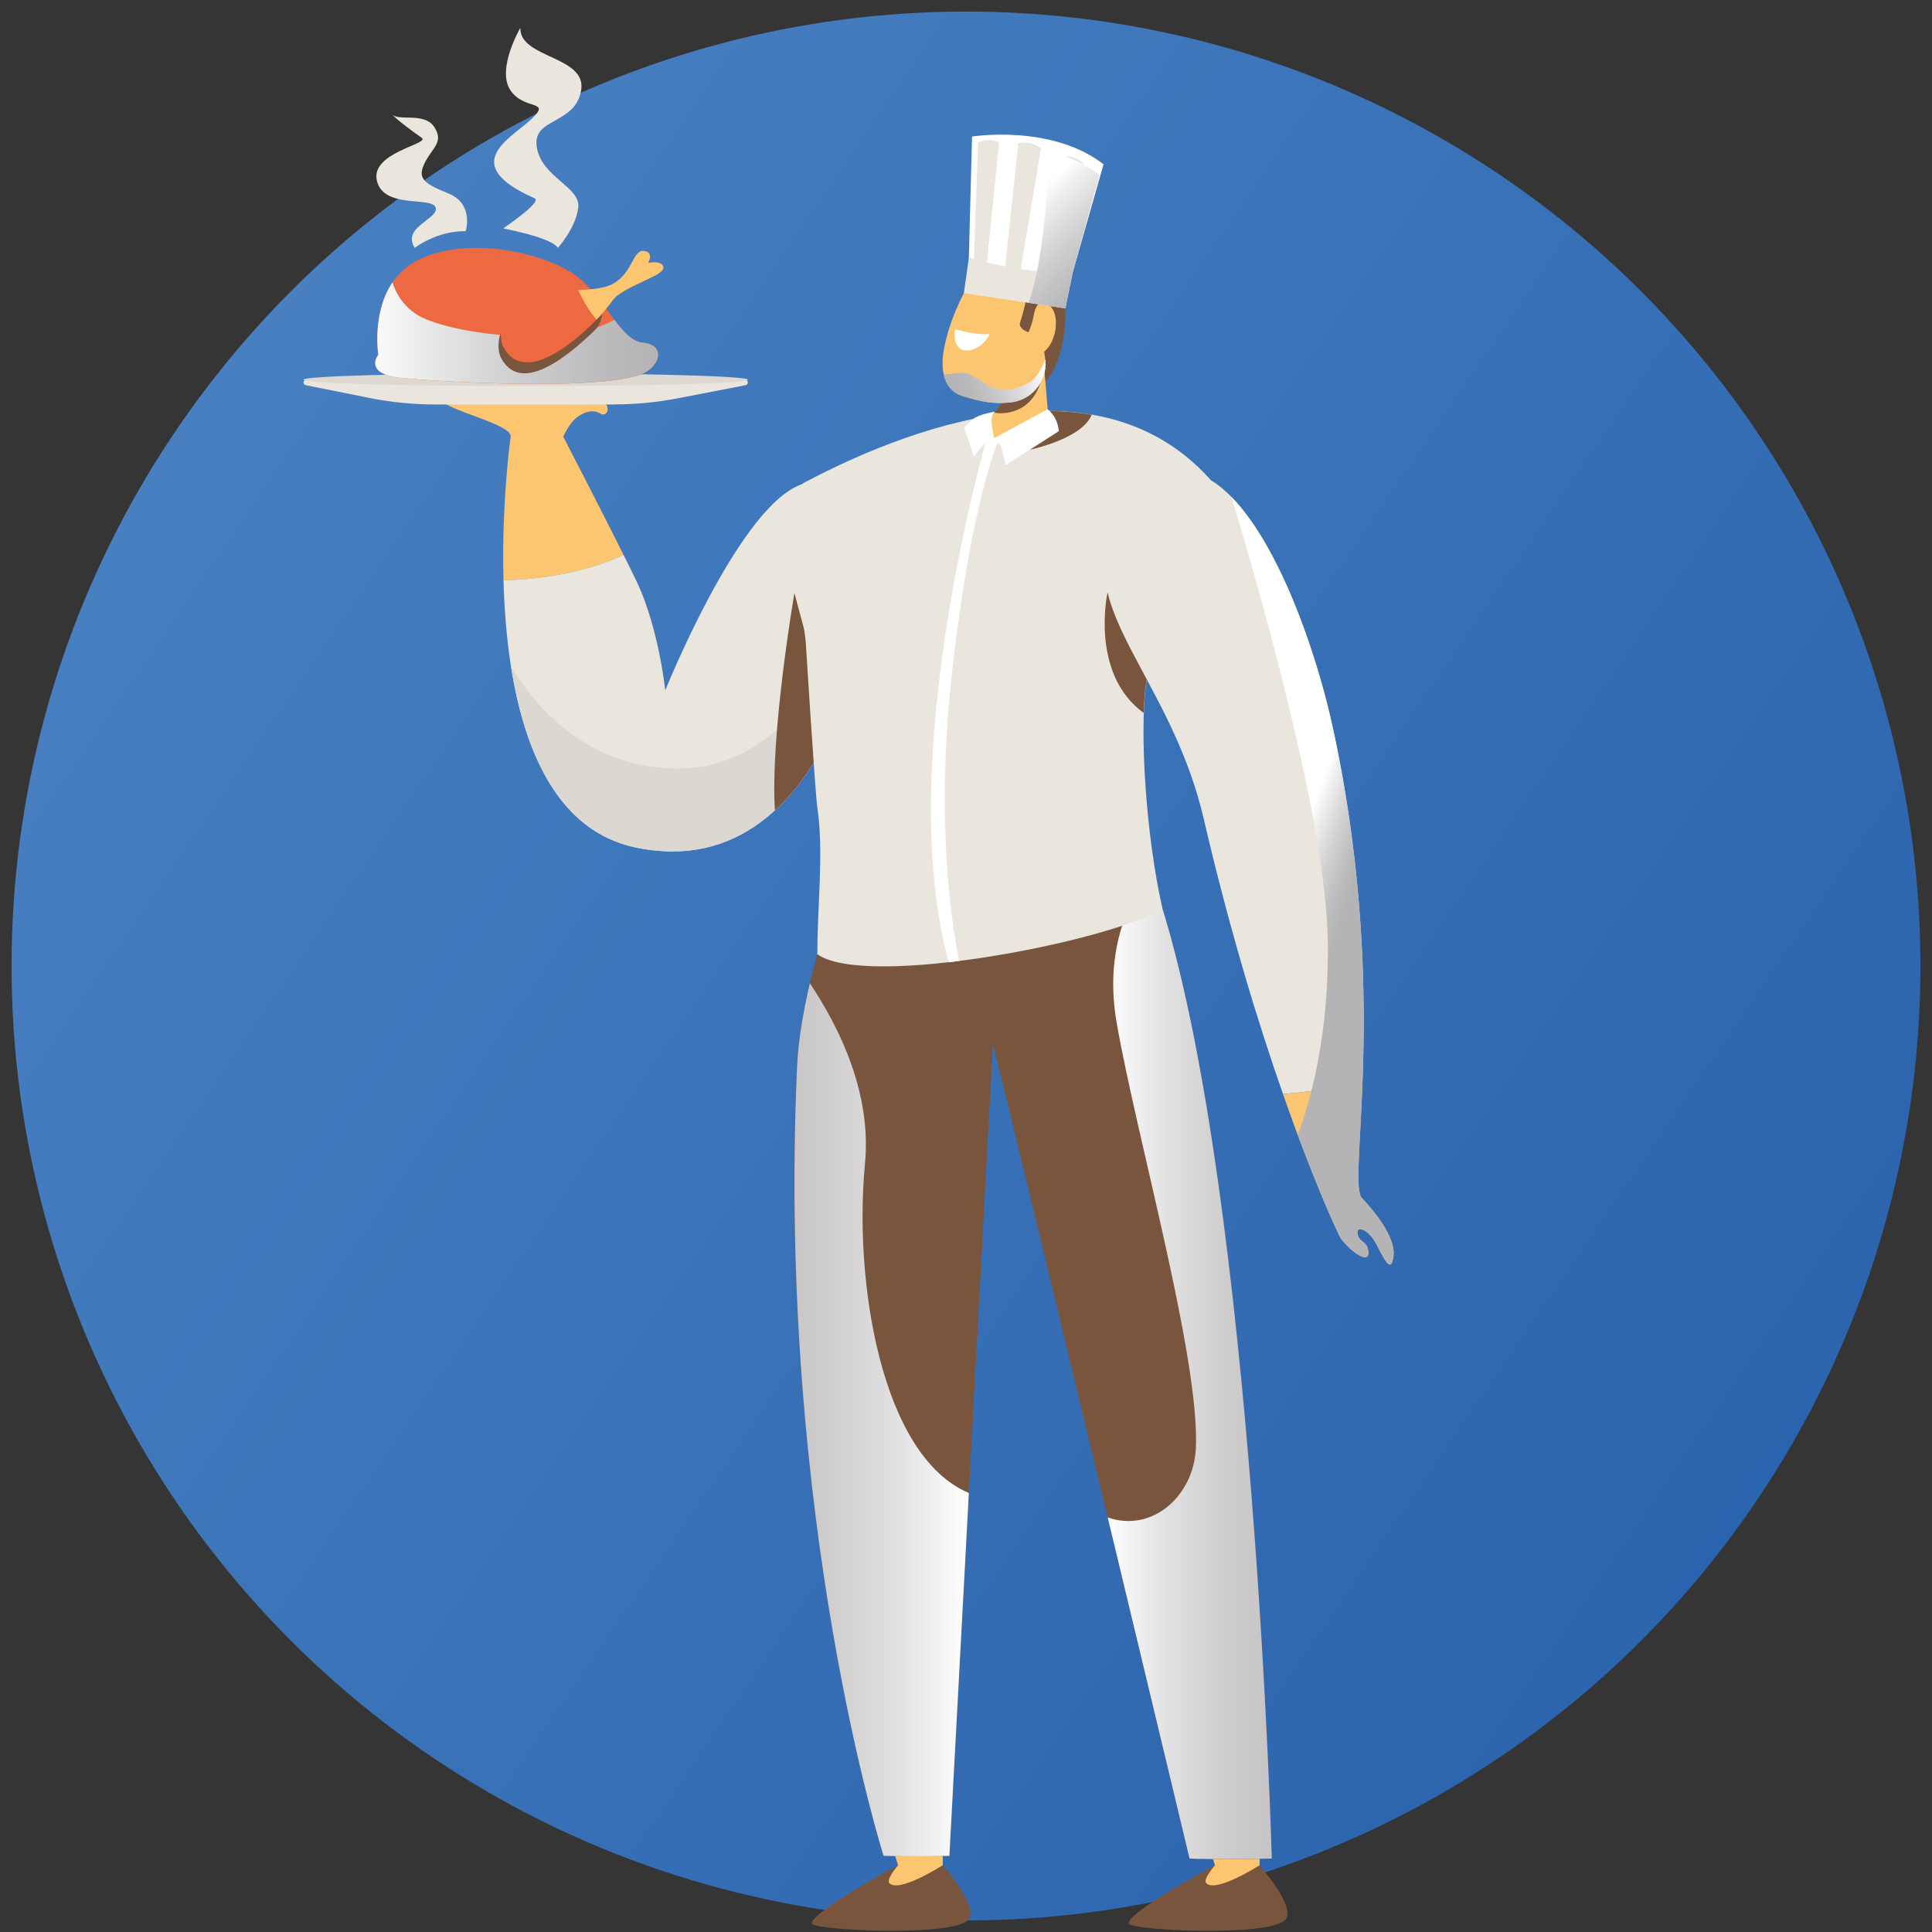 <?xml version="1.0" encoding="UTF-8" standalone="no"?>
<svg xmlns="http://www.w3.org/2000/svg" xmlns:xlink="http://www.w3.org/1999/xlink" height="334" version="1.1" viewBox="0 0 334 334" width="334">
      
  <rect x="0" y="0" width="334" height="334" fill="#333333" stroke="none"/>
      
  <title>Beneficios - Comida lista</title>
      
  <defs>
            
    <linearGradient id="linearGradient-1" x1="100%" x2="0%" y1="82.052%" y2="13.57%">
                  
      <stop offset="0%" stop-color="#2962AC"/>
                  
      <stop offset="100%" stop-color="#4A82C3"/>
              
    </linearGradient>
            
    <linearGradient id="linearGradient-2" x1="-0.035%" x2="99.965%" y1="50%" y2="50%">
                  
      <stop offset="0%" stop-color="#FFFFFF"/>
                  
      <stop offset="39%" stop-color="#E1E0E1"/>
                  
      <stop offset="76%" stop-color="#CDCBCC"/>
                  
      <stop offset="100%" stop-color="#C6C4C5"/>
              
    </linearGradient>
            
    <linearGradient id="linearGradient-3" x1="100%" x2="0.027%" y1="49.998%" y2="49.998%">
                  
      <stop offset="0%" stop-color="#FFFFFF"/>
                  
      <stop offset="39%" stop-color="#E1E0E1"/>
                  
      <stop offset="76%" stop-color="#CDCBCC"/>
                  
      <stop offset="100%" stop-color="#C6C4C5"/>
              
    </linearGradient>
            
    <linearGradient id="linearGradient-4" x1="101.11%" x2="9.121%" y1="39.605%" y2="54.663%">
                  
      <stop offset="0%" stop-color="#FFFFFF"/>
                  
      <stop offset="12%" stop-color="#F2F2F2"/>
                  
      <stop offset="49%" stop-color="#D0CFD1"/>
                  
      <stop offset="80%" stop-color="#BBBABC"/>
                  
      <stop offset="100%" stop-color="#B4B3B5"/>
              
    </linearGradient>
            
    <linearGradient id="linearGradient-5" x1="-0.014%" x2="99.971%" y1="50.047%" y2="50.047%">
                  
      <stop offset="0%" stop-color="#FFFFFF"/>
                  
      <stop offset="12%" stop-color="#F2F2F2"/>
                  
      <stop offset="49%" stop-color="#D0CFD1"/>
                  
      <stop offset="80%" stop-color="#BBBABC"/>
                  
      <stop offset="100%" stop-color="#B4B3B5"/>
              
    </linearGradient>
            
    <linearGradient id="linearGradient-6" x1="45.281%" x2="56.299%" y1="42.23%" y2="60.906%">
                  
      <stop offset="0%" stop-color="#FFFFFF"/>
                  
      <stop offset="12%" stop-color="#F2F2F2"/>
                  
      <stop offset="49%" stop-color="#D0CFD1"/>
                  
      <stop offset="80%" stop-color="#BBBABC"/>
                  
      <stop offset="100%" stop-color="#B4B3B5"/>
              
    </linearGradient>
            
    <linearGradient id="linearGradient-7" x1="33.1%" x2="70.627%" y1="16.925%" y2="102.624%">
                  
      <stop offset="0%" stop-color="#FFFFFF"/>
                  
      <stop offset="12%" stop-color="#F2F2F2"/>
                  
      <stop offset="49%" stop-color="#D0CFD1"/>
                  
      <stop offset="80%" stop-color="#BBBABC"/>
                  
      <stop offset="100%" stop-color="#B4B3B5"/>
              
    </linearGradient>
        
  </defs>
      
  <g fill="none" fill-rule="evenodd" id="Page-1" stroke="none" stroke-width="1">
            
    <g id="Characters-of-Benefits-v2" transform="translate(-44, -36)">
                  
      <g id="Beneficios---Comida-lista" transform="translate(44, 36)">
                        
        <rect fill="#FFFFFF" height="334" id="Rectangle" opacity="0.01" width="334" x="0" y="0"/>
                        
        <circle cx="167" cy="167" fill="url(#linearGradient-1)" fill-rule="nonzero" id="Oval" r="165"/>
                        
        <path d="M97.379,75.487 L88.284,75.487 C88.284,75.487 86.673,86.754 87.043,100.343 C90.975,100.243 100.171,99.582 107.796,95.92 C103.613,87.525 97.369,75.487 97.369,75.487 L97.379,75.487 Z" fill="#FCC670" fill-rule="nonzero" id="Path"/>
                        
        <path d="M137.685,84.113 C127.158,89.086 115.011,119.345 115.011,119.345 C115.011,119.345 113.86,108.528 110.128,100.673 C109.507,99.362 108.697,97.721 107.796,95.91 C100.171,99.572 90.975,100.233 87.043,100.333 C87.563,119.305 91.946,142.8 109.967,146.522 C145.37,153.837 151.884,98.812 151.884,98.812 C151.884,98.812 150.823,77.879 137.685,84.103 L137.685,84.113 Z" fill="#EAE6DE" fill-rule="nonzero" id="Path"/>
                        
        <path d="M110.708,132.213 C101.122,130.232 93.477,123.728 88.344,115.222 C90.665,129.941 96.509,143.75 109.977,146.532 C145.38,153.847 151.894,98.822 151.894,98.822 C151.894,98.822 151.764,96.23 151.013,93.138 C147.491,108.318 137.165,137.676 110.708,132.203 L110.708,132.213 Z" fill="#DCD7D1" fill-rule="nonzero" id="Path"/>
                        
        <path d="M143.749,126.379 L137.335,102.524 C137.335,102.524 133.132,126.92 133.963,140.088 C138.055,136.335 141.257,131.462 143.749,126.379 Z" fill="#7A553D" fill-rule="nonzero" id="Path"/>
                        
        <path d="M184.174,53.223 C184.174,53.223 184.574,61.778 180.672,66.061 L170.636,51.332 C170.636,51.332 178.551,49.621 184.164,53.223 L184.174,53.223 Z" fill="#7A553D" fill-rule="nonzero" id="Path"/>
                        
        <path d="M151.143,327.196 C151.904,324.824 155.266,322.453 155.266,322.453 L154.455,319.901 L162.981,319.331 L162.981,322.453 C162.981,322.453 161.84,324.754 159.319,326.816 C156.797,328.877 150.383,329.567 151.153,327.196 L151.143,327.196 Z" fill="#FCC670" fill-rule="nonzero" id="Path"/>
                        
        <path d="M140.337,332.519 C140.437,331.869 141.157,331.308 141.607,330.918 C141.878,330.678 142.178,330.438 142.518,330.178 L142.518,330.178 C146.671,326.986 155.266,322.463 155.266,322.463 C155.266,322.463 153.175,324.874 153.735,325.525 C155.326,327.366 162.971,322.463 162.971,322.463 C162.971,322.463 169.205,329.507 167.514,331.779 C165.122,335.001 140.126,333.66 140.337,332.519 Z" fill="#7A553D" fill-rule="nonzero" id="Path"/>
                        
        <path d="M205.918,327.196 C206.678,324.824 210.041,322.453 210.041,322.453 L209.23,319.901 L217.755,319.331 L217.755,322.453 C217.755,322.453 216.615,324.754 214.093,326.816 C211.571,328.877 205.157,329.567 205.928,327.196 L205.918,327.196 Z" fill="#FCC670" fill-rule="nonzero" id="Path"/>
                        
        <path d="M195.111,332.519 C195.211,331.869 195.932,331.308 196.382,330.918 C196.652,330.678 196.952,330.438 197.292,330.178 L197.292,330.178 C201.445,326.986 210.041,322.463 210.041,322.463 C210.041,322.463 207.949,324.874 208.51,325.525 C210.101,327.366 217.745,322.463 217.745,322.463 C217.745,322.463 223.979,329.507 222.288,331.779 C219.897,335.001 194.901,333.66 195.111,332.519 L195.111,332.519 Z" fill="#7A553D" fill-rule="nonzero" id="Path"/>
                        
        <path d="M146.28,150.274 C166.463,154.037 191.249,151.825 199.234,151.085 C199.734,152.986 200.294,154.977 200.945,157.079 C216.755,208.291 219.847,321.302 219.847,321.302 C219.847,321.302 209.39,321.502 205.628,321.302 C205.628,321.302 174.408,190.99 171.646,180.543 L164.122,320.832 C164.122,320.832 158.868,321.002 152.744,320.832 C152.744,320.832 134.253,262.645 137.785,184.396 C138.345,171.918 143.789,156.278 146.27,150.274 L146.28,150.274 Z" fill="#7A553D" fill-rule="nonzero" id="Path"/>
                        
        <path d="M200.955,157.079 C200.304,154.967 199.744,152.986 199.244,151.085 C199.034,151.105 198.813,151.125 198.583,151.145 C195.151,155.718 190.858,164.263 193.05,176.841 C196.512,196.664 207.459,234.978 206.738,250.387 C206.348,258.653 199.174,265.007 191.499,262.335 C198.964,293.375 205.648,321.302 205.648,321.302 C209.41,321.502 219.867,321.302 219.867,321.302 C219.867,321.302 216.775,208.291 200.965,157.079 L200.955,157.079 Z" fill="url(#linearGradient-2)" fill-rule="nonzero" id="Path"/>
                        
        <path d="M149.542,201.146 C147.571,221.269 152.254,251.698 167.494,258.102 L164.132,320.832 C164.132,320.832 158.878,321.002 152.754,320.832 C152.754,320.832 134.263,262.645 137.795,184.396 C138.005,179.803 138.876,174.79 140.006,169.987 C145.16,177.682 150.713,189.059 149.532,201.146 L149.542,201.146 Z" fill="url(#linearGradient-3)" fill-rule="nonzero" id="Path"/>
                        
        <path d="M141.307,164.994 C141.257,156.778 142.468,147.342 141.287,139.507 C140.937,137.216 139.276,110.739 139.276,110.739 C139.276,110.739 136.294,88.866 138.836,83.542 C159.969,72.305 193.71,61.078 211.822,86.124 C217.185,93.539 199.964,103.685 198.073,118.714 C197.062,126.749 198.033,144.12 200.965,157.079 C191.999,162.712 149.913,170.967 141.317,164.984 L141.307,164.994 Z" fill="#EAE6DE" fill-rule="nonzero" id="Path"/>
                        
        <path d="M177.6,71.154 L178.06,77.739 C178.06,77.739 187.066,75.887 188.737,71.695 C185.115,71.074 181.372,70.924 177.59,71.154 L177.6,71.154 Z" fill="#7A553D" fill-rule="nonzero" id="Path"/>
                        
        <path d="M180.502,63.42 L181.462,74.797 C181.172,76.037 175.189,76.488 171.846,75.767 C171.056,75.597 170.295,76.528 169.925,76.037 C169.355,75.297 169.915,73.886 170.966,72.465 L177.02,64.8 L180.512,63.43 L180.502,63.42 Z" fill="#FCC670" fill-rule="nonzero" id="Path"/>
                        
        <path d="M175.789,66.331 C177.54,66.441 179.871,66.111 179.871,66.111 C179.871,66.111 179.151,69.213 176.309,70.654 C174.808,71.415 173.237,71.575 171.836,71.335 L175.789,66.331 L175.789,66.331 Z" fill="#7A553D" fill-rule="nonzero" id="Path"/>
                        
        <path d="M179.181,51.422 L180.742,62.409 C180.972,66.071 178.25,69.253 174.598,69.583 C171.676,69.844 169.875,69.523 166.383,68.463 C163.481,67.582 162.461,64.46 163.151,60.568 C164.042,55.525 166.303,51.122 167.644,48.84 C170.696,43.637 177.64,44.337 179.181,51.422 L179.181,51.422 Z" fill="#FCC670" fill-rule="nonzero" id="Path"/>
                        
        <path d="M177.4,51.642 C177.4,51.642 177.08,53.663 176.349,55.715 C175.889,57.005 178.721,58.346 179.691,56.795 C180.662,55.244 180.772,51.642 180.772,51.642 L177.41,51.642 L177.4,51.642 Z" fill="#7A553D" fill-rule="nonzero" id="Path"/>
                        
        <path d="M171.086,57.776 C171.086,57.776 168.524,57.946 165.132,56.905 C165.132,56.905 164.642,59.147 165.873,60.177 C167.103,61.208 169.795,60.328 171.096,57.776 L171.086,57.776 Z" fill="#FFFFFF" fill-rule="nonzero" id="Path"/>
                        
        <path d="M166.153,64.43 C169.595,64.35 171.226,69.834 177.97,66.111 C179.231,65.421 180.192,63.379 180.712,62.169 L180.742,62.409 C180.972,66.071 178.25,69.253 174.598,69.583 C171.676,69.844 169.875,69.523 166.383,68.463 C164.612,67.922 163.541,66.551 163.131,64.68 C163.701,64.88 165.092,64.46 166.143,64.44 L166.153,64.43 Z" fill="url(#linearGradient-4)" fill-rule="nonzero" id="Path" style="mix-blend-mode: multiply;"/>
                        
        <path d="M178.15,56.555 C178.411,55.915 178.571,55.254 178.691,54.574 C178.921,53.283 179.561,51.432 181.302,52.703 C183.834,54.564 182.243,61.348 178.971,61.308 C176.539,61.278 177.5,58.156 178.15,56.555 Z" fill="#FCC670" fill-rule="nonzero" id="Path"/>
                        
        <path d="M167.494,44.498 L168.044,23.604 C168.044,23.604 181.763,21.403 190.778,28.407 L185.435,47.149 C185.435,47.149 182.613,51.142 179.291,50.291 C175.959,49.431 167.394,48.35 167.494,44.498 L167.494,44.498 Z" fill="#FFFFFF" fill-rule="nonzero" id="Path"/>
                        
        <path d="M184.184,53.313 L166.633,50.681 L167.504,44.508 C167.504,44.508 175.449,47.239 185.445,47.159 L184.184,53.313 L184.184,53.313 Z" fill="#EAE6DE" fill-rule="nonzero" id="Path"/>
                        
        <path d="M97.379,75.487 C97.379,75.487 98.24,73.526 99.331,72.495 C100.431,71.465 102.293,70.584 103.723,71.465 C105.154,72.345 105.805,69.824 103.723,69.273 C101.642,68.723 93.737,69.163 89.134,69.273 C84.531,69.383 75.416,68.062 76.847,69.603 C78.277,71.134 88.544,73.476 88.284,75.487 C88.284,75.487 95.208,76.768 97.379,75.487 L97.379,75.487 Z" fill="#FCC670" fill-rule="nonzero" id="Path"/>
                        
        <path d="M106.075,69.924 L75.326,69.924 C71.443,69.924 67.571,69.543 63.798,68.783 L52.921,66.602 C52.231,66.461 52.361,65.641 53.062,65.641 L128.689,65.641 C129.4,65.641 129.52,66.471 128.829,66.602 L117.272,68.843 C113.6,69.553 109.847,69.914 106.075,69.914 L106.075,69.924 Z" fill="#EAE6DE" fill-rule="nonzero" id="Path"/>
                        
        <path d="M129.29,65.641 C129.29,66.251 112.089,66.742 90.875,66.742 C69.662,66.742 52.461,66.251 52.461,65.641 C52.461,65.031 69.662,64.54 90.875,64.54 C112.089,64.54 129.29,65.031 129.29,65.641 L129.29,65.641 Z" fill="#DDD8D1" fill-rule="nonzero" id="Path"/>
                        
        <path d="M65.389,61.338 C65.389,61.338 63.418,49.03 72.684,44.748 C81.95,40.465 95.959,44.197 100.592,48.48 C105.224,52.763 107.536,58.897 111.128,59.247 C114.72,59.597 114.34,62.589 111.819,64.23 C106.355,67.782 74.865,66.021 68.862,65.271 C62.848,64.52 65.389,61.338 65.389,61.338 Z" fill="#ED6941" fill-rule="nonzero" id="Path"/>
                        
        <path d="M111.128,59.247 C109.317,59.067 107.826,57.416 106.205,55.274 C97.339,60.498 76.766,57.596 71.903,54.274 C69.532,52.663 68.401,50.591 67.861,48.81 C64.249,54.114 65.399,61.328 65.399,61.328 C65.399,61.328 62.858,64.51 68.872,65.261 C74.885,66.011 106.375,67.772 111.829,64.22 C114.35,62.579 114.72,59.587 111.138,59.237 L111.128,59.247 Z" fill="url(#linearGradient-5)" fill-rule="nonzero" id="Path"/>
                        
        <path d="M102.753,57.166 C104.714,55.274 104.124,52.483 103.473,51.662 C102.313,51.892 100.982,51.982 99.581,52.052 C96.489,52.202 93.067,52.232 90.485,53.403 C85.862,55.485 85.732,60.187 86.603,61.849 C89.945,68.213 97.85,61.899 102.743,57.176 L102.753,57.166 Z" fill="#7A553D" fill-rule="nonzero" id="Path"/>
                        
        <path d="M90.875,51.492 C86.252,53.573 86.122,58.276 86.993,59.937 C90.335,66.301 98.37,60.117 103.133,55.264 C101.622,53.613 100.501,51.352 99.961,50.141 C96.869,50.291 93.447,50.321 90.865,51.492 L90.875,51.492 Z" fill="#ED6941" fill-rule="nonzero" id="Path"/>
                        
        <path d="M112.059,45.438 C112.059,45.438 113.159,43.597 111.288,43.377 C109.427,43.157 109.427,46.999 106.135,48.97 C104.674,49.841 102.423,50.031 99.961,50.151 C100.501,51.362 101.622,53.613 103.133,55.274 C104.914,53.463 106.005,51.612 106.685,51.112 C109.817,48.83 114.8,47.55 114.69,46.239 C114.58,44.918 112.059,45.448 112.059,45.448 L112.059,45.438 Z" fill="#FCC670" fill-rule="nonzero" id="Path"/>
                        
        <path d="M191.469,102.424 C191.469,102.424 188.357,116.453 197.723,123.257 C197.783,121.546 197.893,120.005 198.053,118.724 C198.563,114.642 200.214,110.909 202.236,107.507 L191.469,102.424 L191.469,102.424 Z" fill="#7A553D" fill-rule="nonzero" id="Path"/>
                        
        <path d="M171.836,75.757 L181.102,70.754 C181.102,70.754 182.813,71.905 183.043,74.537 L173.838,80.44 C173.838,80.44 173.397,77.919 173.007,77.168 C172.797,76.758 171.826,75.757 171.826,75.757 L171.836,75.757 Z" fill="#FFFFFF" fill-rule="nonzero" id="Path"/>
                        
        <path d="M171.836,75.757 L171.426,73.126 C171.316,72.445 171.506,71.755 171.926,71.224 L171.967,71.174 C171.967,71.174 169.275,71.595 168.274,72.415 C167.274,73.236 166.683,73.986 166.683,73.986 L168.374,78.979 C168.374,78.979 170.776,75.517 171.836,75.757 L171.836,75.757 Z" fill="#FFFFFF" fill-rule="nonzero" id="Path"/>
                        
        <path d="M230.403,125.799 C227.301,111.5 219.847,90.627 210.351,83.682 C202.456,77.919 192.89,86.144 191.169,95.33 C188.867,107.637 203.026,119.705 208.109,141.599 C212.622,161.011 217.585,177.091 221.798,189.129 C225.14,188.889 230.734,188.248 235.567,186.527 C236.077,172.088 235.867,150.965 230.413,125.799 L230.403,125.799 Z" fill="#EAE6DE" fill-rule="nonzero" id="Path"/>
                        
        <path d="M235.567,186.527 C230.734,188.248 225.14,188.889 221.798,189.129 C227.301,204.879 231.524,213.714 231.774,214.065 C233.165,216.006 236.547,218.687 236.557,216.596 C236.557,214.495 234.906,214.895 234.686,213.294 C234.466,211.693 236.487,212.674 237.618,214.525 C238.749,216.376 240.51,221.039 240.91,217.026 C241.31,213.014 235.417,207.1 235.417,207.1 C234.246,205.759 235.146,198.415 235.567,186.527 Z" fill="#FCC670" fill-rule="nonzero" id="Path"/>
                        
        <path d="M179.711,47.6 L184.494,26.977 C184.494,26.977 186.396,27.077 187.276,28.337 L182.413,47.6 L179.711,47.6 Z" fill="#EAE6DE" fill-rule="nonzero" id="Path"/>
                        
        <path d="M173.708,46.839 L176.039,24.745 C176.039,24.745 178.1,24.215 179.972,25.616 L176.339,47.239 L173.708,46.839 L173.708,46.839 Z" fill="#EAE6DE" fill-rule="nonzero" id="Path"/>
                        
        <path d="M168.354,45.438 L169.085,24.645 C169.085,24.645 170.826,23.674 172.727,24.645 L170.536,46.039 L168.344,45.438 L168.354,45.438 Z" fill="#EAE6DE" fill-rule="nonzero" id="Path"/>
                        
        <path d="M170.776,75.077 C170.776,75.077 154.275,131.422 164.032,166.344 L165.853,166.124 C165.853,166.124 161.17,146.562 164.592,116.193 C168.014,85.814 172.737,75.917 172.737,75.917 C172.737,75.917 171.756,75.617 170.776,75.077 L170.776,75.077 Z" fill="#FFFFFF" fill-rule="nonzero" id="Path"/>
                        
        <path d="M235.417,207.1 C234.246,205.759 235.146,198.415 235.567,186.527 C236.077,172.088 235.867,150.965 230.413,125.799 C227.592,112.791 221.168,94.339 212.872,85.894 C216.705,98.472 229.173,140.938 229.543,162.522 C229.813,178.512 226.711,189.899 224.35,196.183 C228.562,207.5 231.574,213.774 231.784,214.065 C233.175,216.006 236.557,218.687 236.567,216.596 C236.567,214.495 234.916,214.895 234.696,213.294 C234.476,211.693 236.497,212.674 237.628,214.525 C238.759,216.376 240.52,221.039 240.92,217.026 C241.32,213.014 235.427,207.1 235.427,207.1 L235.417,207.1 Z" fill="url(#linearGradient-6)" fill-rule="nonzero" id="Path"/>
                        
        <path d="M181.422,26.256 C181.192,31.85 180.372,45.448 177.81,52.333 L184.184,53.333 L185.305,47.63 L190.058,30.259 C187.436,28.137 184.364,26.927 181.422,26.256 Z" fill="url(#linearGradient-7)" fill-rule="nonzero" id="Path"/>
                        
        <path d="M86.993,39.494 C86.993,39.494 95.268,41.015 96.449,42.847 C96.449,42.847 99.591,39.374 99.971,35.832 C100.341,32.29 93.617,30.639 92.797,25.446 C91.966,20.252 99.401,21.673 100.461,15.649 C101.522,9.636 89.725,10.106 89.965,4.793 C89.965,4.793 85.832,11.877 88.194,15.529 C90.555,19.192 95.508,17.18 91.856,20.603 C88.194,24.025 79.108,28.387 92.446,34.291 C93.797,34.892 87.003,39.484 87.003,39.484 L86.993,39.494 Z" fill="#EAE6DE" fill-rule="nonzero" id="Path"/>
                        
        <path d="M71.703,42.847 C71.703,42.847 75.476,39.885 80.509,39.965 C80.509,39.965 82,35.242 77.517,33.441 C73.034,31.629 72.164,30.769 73.424,28.167 C74.685,25.576 76.807,24.625 75.075,21.953 C73.344,19.282 68.701,21.093 67.681,19.672 C67.681,19.672 68.341,20.603 72.904,23.825 C74.415,24.895 63.978,26.326 65.159,31.259 C66.34,36.192 74.675,33.911 75.306,35.872 C75.936,37.843 69.402,39.204 71.683,42.847 L71.703,42.847 Z" fill="#EAE6DE" fill-rule="nonzero" id="Path"/>
                    
      </g>
              
    </g>
        
  </g>
  
</svg>
